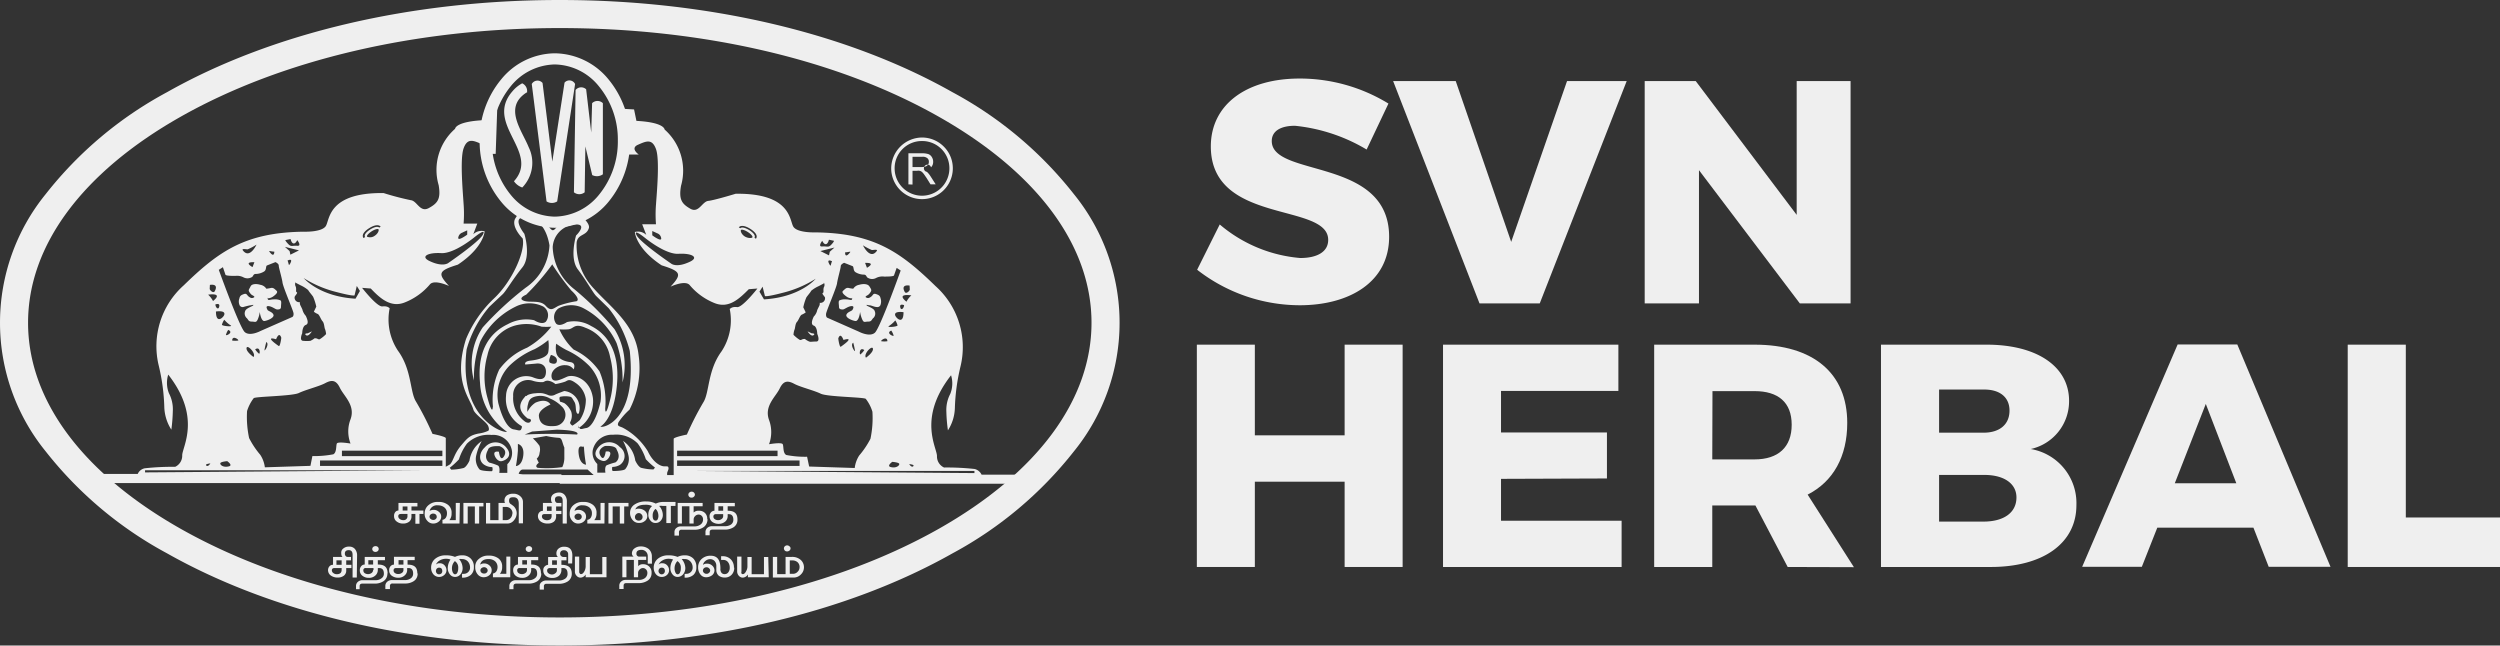 <svg xmlns="http://www.w3.org/2000/svg" id="Layer_1" data-name="Layer 1" viewBox="0 0 255.61 66"><rect x="0" y="0" width="255.61" height="66" fill="#333333" stroke="none"/><defs><style>.cls-1,.cls-2{fill:#efefef;}.cls-1{fill-rule:evenodd;}</style></defs><path class="cls-1" d="M315.9,1260h.9a1.25,1.25,0,0,0,.44-.06.54.54,0,0,0,.25-.19.49.49,0,0,0,.08-.29.44.44,0,0,0-.16-.37.72.72,0,0,0-.51-.14h-1Zm-.42,1.77v-3.18h1.4a2.1,2.1,0,0,1,.65.09.7.7,0,0,1,.35.31.85.85,0,0,1,.13.47.77.77,0,0,1-.22.57.37.37,0,1,0-.42.46,2.16,2.16,0,0,1,.35.42l.55.86h-.53l-.41-.66c-.13-.19-.23-.34-.31-.44a1,1,0,0,0-.21-.21.5.5,0,0,0-.2-.08.66.66,0,0,0-.23,0h-.48v1.41Z" transform="translate(-222.6 -1242.92)"></path><path class="cls-1" d="M316.87,1257.34h0a2.78,2.78,0,0,0-2.8,2.79h0a2.8,2.8,0,0,0,5.6,0h0a2.78,2.78,0,0,0-2.8-2.79m0-.36h0a3.15,3.15,0,0,1,2.23.93,3.12,3.12,0,0,1,.92,2.22h0a3.15,3.15,0,0,1-6.3,0h0a3.18,3.18,0,0,1,3.15-3.15" transform="translate(-222.6 -1242.92)"></path><path class="cls-1" d="M257.53,1301.16h0V1301h-.72c-.19,0-.28.08-.28.24a.34.34,0,0,0,.15.27.55.55,0,0,0,.35.12c.33,0,.5-.15.5-.44m0-.52h0v-.46H257v.46Zm1.55,1.3h-.43v-2.34c0-.3-.13-.46-.39-.46s-.4.12-.4.34a.36.36,0,0,0,.07.24.24.24,0,0,0,.2.11h.36v.35H258v.46h.53v.33H258v.25a.65.65,0,0,1-.24.53,1,1,0,0,1-.64.19,1.15,1.15,0,0,1-.67-.19.67.67,0,0,1-.31-.56.58.58,0,0,1,.14-.39.44.44,0,0,1,.37-.16v-.81h1c-.11,0-.16-.2-.16-.41a.52.52,0,0,1,.24-.47.83.83,0,0,1,.56-.17.74.74,0,0,1,.59.23,1,1,0,0,1,.23.69Z" transform="translate(-222.6 -1242.92)"></path><path class="cls-1" d="M260.79,1301.18h0V1301H260a.22.22,0,0,0-.25.25.33.33,0,0,0,.14.27.59.59,0,0,0,.33.1.6.6,0,0,0,.38-.12.4.4,0,0,0,.15-.29m0-.57h0v-.44h-.49v.44Zm1.46.91h0a.92.92,0,0,1-.41.8,1.6,1.6,0,0,1-.93.24h-1.22c-.19,0-.28.09-.28.27v.3H259v-.31a.55.55,0,0,1,.19-.44.72.72,0,0,1,.48-.17H261a.92.92,0,0,0,.6-.19.55.55,0,0,0,.25-.47c0-.39-.16-.58-.48-.58h-.14v.18a.75.75,0,0,1-.2.53.92.92,0,0,1-.72.29,1,1,0,0,1-.61-.18.68.68,0,0,1-.31-.59.61.61,0,0,1,.15-.43.46.46,0,0,1,.35-.16v-.78h2.07v.34h-.73v.44c.7,0,1,.28,1,.91m-.91-2.5a.29.29,0,0,1-.09.21.37.37,0,0,1-.25.09.32.32,0,0,1-.23-.09.29.29,0,0,1-.09-.21.3.3,0,0,1,.1-.21.38.38,0,0,1,.23-.08.36.36,0,0,1,.24.08.29.29,0,0,1,.09.21" transform="translate(-222.6 -1242.92)"></path><path class="cls-1" d="M263.85,1301.19h0V1301h-.75c-.17,0-.26.08-.26.25a.31.31,0,0,0,.14.26.55.55,0,0,0,.34.1.6.6,0,0,0,.38-.12.35.35,0,0,0,.15-.28m0-.56h0v-.46h-.5v.46Zm1.45.9a.88.88,0,0,1-.4.79,1.59,1.59,0,0,1-.92.24h-1.24a.24.24,0,0,0-.27.27v.3H262v-.31a.55.55,0,0,1,.19-.44.69.69,0,0,1,.48-.17H264a1,1,0,0,0,.6-.18.57.57,0,0,0,.24-.48c0-.38-.16-.57-.47-.57h-.14v.18a.71.71,0,0,1-.2.52.92.92,0,0,1-.72.29,1.08,1.08,0,0,1-.62-.18.66.66,0,0,1-.3-.59.6.6,0,0,1,.14-.41.46.46,0,0,1,.35-.16v-.8H265v.34h-.73v.46c.69,0,1,.27,1,.9" transform="translate(-222.6 -1242.92)"></path><path class="cls-1" d="M267.82,1301.31h0c0-.23-.11-.35-.33-.35a.33.33,0,0,0-.23.1.37.37,0,0,0-.09.25.35.35,0,0,0,.09.23.29.29,0,0,0,.23.1.36.36,0,0,0,.24-.09.34.34,0,0,0,.09-.24m1.63-.3h0a.78.78,0,0,0-.34-.72,1,1,0,0,0-.3.71,1,1,0,0,0,.1.48c.07.11.14.16.22.16a.28.28,0,0,0,.22-.15,1,1,0,0,0,.1-.48m1.6-.06a1,1,0,0,1-.31.75,1.25,1.25,0,0,1-.9.28v-.39a.51.51,0,0,0,.17,0,.63.63,0,0,0,.46-.18.62.62,0,0,0,.19-.48.92.92,0,0,0-.22-.6.81.81,0,0,0-.62-.25,1,1,0,0,0-.28,0,1.48,1.48,0,0,1,.36.89,1,1,0,0,1-.25.71.72.72,0,0,1-.54.23.66.66,0,0,1-.49-.24,1,1,0,0,1-.24-.66,1.56,1.56,0,0,1,.28-.88,1.29,1.29,0,0,0-.45-.08,1.26,1.26,0,0,0-.63.16.92.92,0,0,0-.41.44.49.49,0,0,1,.39-.14.62.62,0,0,1,.49.21.73.73,0,0,1,.2.51.63.63,0,0,1-.23.48.76.76,0,0,1-.51.2.77.77,0,0,1-.59-.26,1,1,0,0,1-.24-.67,1.15,1.15,0,0,1,.43-.94,1.65,1.65,0,0,1,1.09-.34,2.34,2.34,0,0,1,.92.16,1.56,1.56,0,0,1,.74-.16,1.17,1.17,0,0,1,.86.32,1.15,1.15,0,0,1,.33.86" transform="translate(-222.6 -1242.92)"></path><path class="cls-1" d="M272.46,1301.24h0a.3.3,0,0,0-.11-.23.39.39,0,0,0-.25-.1.45.45,0,0,0-.27.1.29.29,0,0,0-.11.24.31.31,0,0,0,.11.22.36.36,0,0,0,.26.09.32.32,0,0,0,.26-.09.28.28,0,0,0,.11-.23m2.31.7H273v-.38a.52.52,0,0,0,.34-.21.8.8,0,0,0,.13-.45.78.78,0,0,0-.28-.62,1,1,0,0,0-.64-.2c-.48,0-.77.19-.86.57a.71.71,0,0,1,.41-.12.77.77,0,0,1,.55.21.63.63,0,0,1,.22.49.63.63,0,0,1-.25.51.89.89,0,0,1-.56.2.78.78,0,0,1-.61-.28,1.11,1.11,0,0,1-.26-.76,1,1,0,0,1,.38-.84,1.4,1.4,0,0,1,1-.33,1.57,1.57,0,0,1,1,.29,1,1,0,0,1,.37.87,1,1,0,0,1-.23.7h.66v-1.76h.41Z" transform="translate(-222.6 -1242.92)"></path><path class="cls-1" d="M276.48,1301.18h0V1301h-.75a.22.22,0,0,0-.25.25.33.33,0,0,0,.14.27.61.61,0,0,0,.33.1.58.58,0,0,0,.38-.12.36.36,0,0,0,.15-.29m0-.57h0v-.44H276v.44Zm1.46.91h0a.91.91,0,0,1-.4.8,1.6,1.6,0,0,1-.93.24h-1.22c-.19,0-.29.09-.29.27v.3h-.42v-.31a.55.55,0,0,1,.19-.44.7.7,0,0,1,.48-.17h1.32a.93.93,0,0,0,.61-.19.54.54,0,0,0,.24-.47c0-.39-.15-.58-.48-.58h-.13v.18a.75.75,0,0,1-.2.53.92.92,0,0,1-.72.29,1.05,1.05,0,0,1-.62-.18.7.7,0,0,1-.3-.59.6.6,0,0,1,.14-.43.5.5,0,0,1,.35-.16v-.78h2.07v.34h-.72v.44c.7,0,1,.28,1,.91m-.9-2.5a.3.3,0,0,1-.1.21.36.36,0,0,1-.24.09.33.33,0,0,1-.23-.09.29.29,0,0,1-.09-.21.3.3,0,0,1,.1-.21.36.36,0,0,1,.23-.08.34.34,0,0,1,.23.08.26.26,0,0,1,.1.21" transform="translate(-222.6 -1242.92)"></path><path class="cls-1" d="M279.54,1301.2h0V1301h-.7q-.3,0-.3.27a.33.33,0,0,0,.16.28.54.54,0,0,0,.35.11.53.53,0,0,0,.33-.13.35.35,0,0,0,.16-.29m0-.57h0v-.46h-.49v.46Zm1.56-.14h-.41v-.94a.36.36,0,0,0-.11-.28.37.37,0,0,0-.31-.13.42.42,0,0,0-.3.09.37.37,0,0,0-.1.25.33.33,0,0,0,.1.25.36.36,0,0,0,.27.1h.28v.34H280v.46c.71,0,1.06.28,1.06.92a.9.9,0,0,1-.43.79,1.63,1.63,0,0,1-.9.23h-1.25a.24.24,0,0,0-.27.27v.32h-.43v-.38a.47.47,0,0,1,.19-.38.72.72,0,0,1,.48-.17h1.24a1.11,1.11,0,0,0,.69-.18.58.58,0,0,0,.25-.5c0-.39-.15-.59-.45-.59H280v.19a.78.78,0,0,1-.24.59,1,1,0,0,1-.68.23,1,1,0,0,1-.65-.19.69.69,0,0,1-.28-.59.49.49,0,0,1,.14-.39.56.56,0,0,1,.35-.17v-.8h1a.45.45,0,0,1-.15-.36.61.61,0,0,1,.23-.51.85.85,0,0,1,.57-.18c.55,0,.83.3.83.91Z" transform="translate(-222.6 -1242.92)"></path><path class="cls-1" d="M284.61,1301.94h-2.13v-.28a.65.65,0,0,1-.53.32.52.52,0,0,1-.38-.17.62.62,0,0,1-.19-.48v-1.5h.44v1.53a.24.24,0,0,0,.06.19.13.13,0,0,0,.12.07c.12,0,.23-.08.34-.27a1.08,1.08,0,0,0,.14-.48v-1h.43v1.76h1.27v-1.76h.43Z" transform="translate(-222.6 -1242.92)"></path><path class="cls-1" d="M289.26,1300.55h-.43v-.77a.64.64,0,0,0-.18-.45.62.62,0,0,0-.45-.19c-.35,0-.53.12-.53.37a.29.29,0,0,0,.33.32h.67v.34h-.82v.64a.59.59,0,0,1,.49-.2.85.85,0,0,1,.66.26.83.83,0,0,1,.22.61.91.91,0,0,1-.38.79,1.66,1.66,0,0,1-1,.27h-1.2c-.19,0-.28.09-.28.26v.34h-.44v-.36a.53.53,0,0,1,.19-.4.65.65,0,0,1,.46-.17h1.32a1,1,0,0,0,.63-.17.66.66,0,0,0,.27-.57.48.48,0,0,0-.13-.32.44.44,0,0,0-.32-.15.46.46,0,0,0-.34.15.47.47,0,0,0-.16.33v.46h-.43v-1.77h-.76v1.77h-.42v-2.11h1.16a.38.38,0,0,1-.18-.33.63.63,0,0,1,.28-.52,1,1,0,0,1,.62-.19,1.25,1.25,0,0,1,.81.26,1,1,0,0,1,.33.78Z" transform="translate(-222.6 -1242.92)"></path><path class="cls-1" d="M290.58,1301.31h0c0-.23-.11-.35-.33-.35a.31.31,0,0,0-.23.1.37.37,0,0,0-.09.25.32.32,0,0,0,.1.23.26.26,0,0,0,.22.1.3.3,0,0,0,.23-.09.35.35,0,0,0,.1-.24m1.63-.3h0a.77.77,0,0,0-.35-.72,1.06,1.06,0,0,0-.29.71,1,1,0,0,0,.1.48.25.25,0,0,0,.22.16.28.28,0,0,0,.22-.15,1,1,0,0,0,.1-.48m1.59-.06a1,1,0,0,1-.3.75,1.25,1.25,0,0,1-.9.28v-.39a.51.51,0,0,0,.17,0,.65.65,0,0,0,.46-.18.62.62,0,0,0,.19-.48.88.88,0,0,0-.23-.6.76.76,0,0,0-.61-.25,1,1,0,0,0-.28,0,1.5,1.5,0,0,1,.37.89,1,1,0,0,1-.26.71.74.74,0,0,1-.55.23.64.64,0,0,1-.48-.24,1,1,0,0,1-.24-.66,1.56,1.56,0,0,1,.28-.88,1.33,1.33,0,0,0-.45-.08,1.19,1.19,0,0,0-.62.16.94.94,0,0,0-.42.44.47.47,0,0,1,.39-.14.64.64,0,0,1,.49.21.73.73,0,0,1,.2.51.66.66,0,0,1-.22.48.79.79,0,0,1-.52.2.77.77,0,0,1-.59-.26,1,1,0,0,1-.24-.67,1.15,1.15,0,0,1,.43-.94,1.64,1.64,0,0,1,1.08-.34,2.39,2.39,0,0,1,.93.16,1.56,1.56,0,0,1,.74-.16,1.17,1.17,0,0,1,.86.32,1.19,1.19,0,0,1,.32.86" transform="translate(-222.6 -1242.92)"></path><path class="cls-1" d="M295.21,1301.25h0a.29.29,0,0,0-.12-.23.33.33,0,0,0-.25-.1.39.39,0,0,0-.26.09.34.34,0,0,0-.11.24.3.3,0,0,0,.11.24.35.35,0,0,0,.26.1.33.33,0,0,0,.25-.1.29.29,0,0,0,.12-.24m2.46-.3a1,1,0,0,1-.27.74.92.92,0,0,1-.69.28,1,1,0,0,1-.61-.18.74.74,0,0,1-.26-.6v-.42a.72.72,0,0,0-.17-.48.61.61,0,0,0-.46-.2.75.75,0,0,0-.47.17.73.73,0,0,0-.27.42.6.6,0,0,1,.4-.13.76.76,0,0,1,.55.2.65.65,0,0,1,.23.49.64.64,0,0,1-.26.51,1,1,0,0,1-.62.19.7.7,0,0,1-.56-.29,1.1,1.1,0,0,1-.23-.71,1.12,1.12,0,0,1,.36-.87,1.31,1.31,0,0,1,.92-.33c.69,0,1,.44,1,1.32a.59.59,0,0,0,.13.45.43.43,0,0,0,.32.11.44.44,0,0,0,.36-.19.74.74,0,0,0,.14-.48.87.87,0,0,0-.18-.56.59.59,0,0,0-.49-.22h-.21v-.38h.15a1.13,1.13,0,0,1,.84.32,1.16,1.16,0,0,1,.32.85" transform="translate(-222.6 -1242.92)"></path><path class="cls-1" d="M301.2,1301.94h-2.13v-.28a.66.66,0,0,1-.53.32.53.53,0,0,1-.38-.17.66.66,0,0,1-.19-.48v-1.5h.44v1.53a.29.29,0,0,0,0,.19.16.16,0,0,0,.13.07c.12,0,.23-.08.33-.27a1,1,0,0,0,.15-.48v-1h.43v1.76h1.26v-1.76h.44Z" transform="translate(-222.6 -1242.92)"></path><path class="cls-1" d="M304.35,1300.93h0a.65.65,0,0,0-.22-.54.81.81,0,0,0-.55-.17h-.23v1.37h.34a.63.63,0,0,0,.46-.21.62.62,0,0,0,.2-.45m.45,0h0a1,1,0,0,1-.31.72,1,1,0,0,1-.75.32h-2.12v-2.11h.44v1.76h.86v-1.76h.65a1.3,1.3,0,0,1,.89.3,1,1,0,0,1,.34.77m-1.37-1.94a.28.28,0,0,1-.11.22.38.38,0,0,1-.25.09.32.32,0,0,1-.23-.09.36.36,0,0,1-.09-.23.3.3,0,0,1,.1-.21.36.36,0,0,1,.23-.09.37.37,0,0,1,.24.1.25.25,0,0,1,.11.21" transform="translate(-222.6 -1242.92)"></path><path class="cls-1" d="M264.26,1295.67h0v-.2h-.67q-.27,0-.27.24a.33.33,0,0,0,.15.27.52.52,0,0,0,.34.12.39.39,0,0,0,.45-.43m0-.55h0v-.42h-.49v.42Zm1.63.35h-.4v1h-.42v-1h-.4v.26a.67.67,0,0,1-.22.52,1,1,0,0,1-.65.2,1,1,0,0,1-.6-.18.66.66,0,0,1-.31-.58.6.6,0,0,1,.13-.42.42.42,0,0,1,.32-.15v-.78h1.94v.36h-.61v.42h1.22Z" transform="translate(-222.6 -1242.92)"></path><path class="cls-1" d="M267.25,1295.75h0a.3.3,0,0,0-.1-.23.4.4,0,0,0-.24-.09.43.43,0,0,0-.28.09.29.29,0,0,0,0,.46.39.39,0,0,0,.27.1.33.33,0,0,0,.26-.1.3.3,0,0,0,.1-.23m2.32.7h-1.74v-.38a.49.49,0,0,0,.33-.2.78.78,0,0,0,.13-.46.75.75,0,0,0-.28-.62,1,1,0,0,0-.64-.2.77.77,0,0,0-.86.57.85.85,0,0,1,.42-.11.76.76,0,0,1,.54.21.6.6,0,0,1,.23.48.62.62,0,0,1-.25.51.87.87,0,0,1-.56.2.78.78,0,0,1-.61-.28,1,1,0,0,1-.27-.75,1.07,1.07,0,0,1,.39-.85,1.4,1.4,0,0,1,1-.33,1.51,1.51,0,0,1,1,.3,1,1,0,0,1,.36.87,1,1,0,0,1-.22.69h.65v-1.76h.42Z" transform="translate(-222.6 -1242.92)"></path><polygon class="cls-1" points="49.43 51.78 48.99 51.78 48.99 53.53 48.55 53.53 48.55 51.78 47.82 51.78 47.82 53.53 47.38 53.53 47.38 51.42 49.43 51.42 49.43 51.78"></polygon><path class="cls-1" d="M275,1295.43h0a.65.65,0,0,0-.68-.68H274v1.35h.33a.59.59,0,0,0,.46-.2.68.68,0,0,0,.19-.47m1.09,1h-.43v-2c0-.45-.18-.67-.55-.67s-.44.12-.44.37a.38.38,0,0,0,.13.3l.27.19a1,1,0,0,1,.38.78,1.1,1.1,0,0,1-.26.69.85.85,0,0,1-.69.36h-2.19v-2.11h.43v1.76h.85v-1.76h.69c-.05,0-.08-.1-.08-.23a.64.64,0,0,1,.25-.54,1.13,1.13,0,0,1,.66-.17,1,1,0,0,1,.72.27.76.76,0,0,1,.26.58Z" transform="translate(-222.6 -1242.92)"></path><path class="cls-1" d="M279,1295.68h0v-.2h-.71c-.19,0-.28.08-.28.24a.33.33,0,0,0,.15.28.61.61,0,0,0,.35.11c.33,0,.49-.14.49-.43m0-.53h0v-.45h-.48v.45Zm1.55,1.3h-.42v-2.34q0-.45-.39-.45c-.27,0-.4.11-.4.34a.4.4,0,0,0,.07.24.22.22,0,0,0,.2.1H280v.36h-.54v.45H280v.33h-.54v.25a.71.71,0,0,1-.23.53,1,1,0,0,1-.66.19,1.14,1.14,0,0,1-.66-.19.68.68,0,0,1-.31-.56.58.58,0,0,1,.14-.39.49.49,0,0,1,.37-.16v-.81h1c-.11,0-.17-.19-.17-.41a.57.57,0,0,1,.24-.48,1,1,0,0,1,.57-.17.72.72,0,0,1,.59.25,1,1,0,0,1,.22.69Z" transform="translate(-222.6 -1242.92)"></path><path class="cls-1" d="M282.08,1295.75h0a.28.28,0,0,0-.11-.23.36.36,0,0,0-.24-.09.42.42,0,0,0-.27.09.29.29,0,0,0-.12.24.31.31,0,0,0,.11.22.38.38,0,0,0,.27.1.35.35,0,0,0,.26-.1.3.3,0,0,0,.1-.23m2.32.7h-1.75v-.38a.49.49,0,0,0,.34-.2.78.78,0,0,0,.13-.46.75.75,0,0,0-.28-.62,1,1,0,0,0-.64-.2.77.77,0,0,0-.86.57.82.82,0,0,1,.42-.11.81.81,0,0,1,.55.21.61.61,0,0,1,.21.48.64.64,0,0,1-.24.51.89.89,0,0,1-.56.2.78.78,0,0,1-.61-.28,1,1,0,0,1-.26-.75,1.07,1.07,0,0,1,.38-.85,1.4,1.4,0,0,1,1-.33,1.51,1.51,0,0,1,1,.3,1,1,0,0,1,.36.87,1,1,0,0,1-.23.69H284v-1.76h.42Z" transform="translate(-222.6 -1242.92)"></path><polygon class="cls-1" points="64.26 51.78 63.82 51.78 63.82 53.53 63.37 53.53 63.37 51.78 62.64 51.78 62.64 53.53 62.21 53.53 62.21 51.42 64.26 51.42 64.26 51.78"></polygon><path class="cls-1" d="M288.3,1295.78h0a.38.38,0,0,0-.12-.28.34.34,0,0,0-.27-.12.36.36,0,0,0-.27.12.38.38,0,0,0-.12.28.35.35,0,0,0,.1.26.41.41,0,0,0,.28.11.4.4,0,0,0,.28-.1.34.34,0,0,0,.12-.27m1.62-.13h0a1.17,1.17,0,0,0-.1-.44.71.71,0,0,0-.2-.26.89.89,0,0,0-.29.7c0,.34.11.5.31.5a.22.22,0,0,0,.21-.16.74.74,0,0,0,.07-.34m1.74-1h-.47v1.75h-.46v-1.75h-.37a1.07,1.07,0,0,0-.37,0,1.25,1.25,0,0,1,.29.46,1.34,1.34,0,0,1,.09.46.85.85,0,0,1-.2.57.66.66,0,0,1-.53.25.62.62,0,0,1-.53-.24.87.87,0,0,1-.22-.62,1.14,1.14,0,0,1,.38-.87,1.47,1.47,0,0,0-.72-.13c-.54,0-.88.16-1,.49a.53.53,0,0,1,.34-.09,1,1,0,0,1,.63.21.68.68,0,0,1,.26.55.6.6,0,0,1-.25.5.88.88,0,0,1-.59.2.82.82,0,0,1-.65-.29,1.12,1.12,0,0,1-.27-.78,1,1,0,0,1,.42-.79,2,2,0,0,1,1.21-.34,2.08,2.08,0,0,1,1,.22,1.78,1.78,0,0,1,.74-.17h1.28Z" transform="translate(-222.6 -1242.92)"></path><path class="cls-1" d="M294.94,1296h0a1,1,0,0,1-.36.79,1.55,1.55,0,0,1-1,.29h-1.29a.24.24,0,0,0-.27.26v.34h-.46v-.38a.52.52,0,0,1,.2-.4.71.71,0,0,1,.48-.16h1.38a1,1,0,0,0,.62-.2.61.61,0,0,0,.24-.53.48.48,0,0,0-.13-.34.43.43,0,0,0-.32-.14.5.5,0,0,0-.36.16.49.49,0,0,0-.15.35v.41h-.43v-1.77h-.77v1.77h-.43v-2.11h2.55v.34h-.92v.64a.72.72,0,0,1,.53-.18.85.85,0,0,1,.63.23.82.82,0,0,1,.23.63m-1.26-2.5a.28.28,0,0,1-.11.21.3.3,0,0,1-.24.09.29.29,0,0,1-.23-.09.29.29,0,0,1-.09-.21.28.28,0,0,1,.1-.22.36.36,0,0,1,.23-.09.34.34,0,0,1,.24.09.3.3,0,0,1,.1.22" transform="translate(-222.6 -1242.92)"></path><path class="cls-1" d="M296.54,1295.7h0v-.21h-.75a.23.23,0,0,0-.25.25.3.3,0,0,0,.14.26.55.55,0,0,0,.34.1.57.57,0,0,0,.37-.12.35.35,0,0,0,.15-.28m0-.56h0v-.46h-.49v.46Zm1.46.9a.88.88,0,0,1-.4.79,1.65,1.65,0,0,1-.93.24h-1.23c-.19,0-.28.09-.28.27v.31h-.43v-.31a.57.57,0,0,1,.19-.45.72.72,0,0,1,.48-.17h1.33a1.07,1.07,0,0,0,.61-.17.58.58,0,0,0,.24-.49c0-.38-.16-.57-.47-.57H297v.18a.75.75,0,0,1-.2.53,1,1,0,0,1-.72.28,1.11,1.11,0,0,1-.63-.18.7.7,0,0,1-.3-.58.57.57,0,0,1,.15-.42.48.48,0,0,1,.35-.16v-.8h2.08v.34H297v.46c.69,0,1,.28,1,.9" transform="translate(-222.6 -1242.92)"></path><path class="cls-1" d="M272.89,1257.3h0a8.59,8.59,0,0,0,1.93,5.54,5.93,5.93,0,0,0,4.51,2.23h0a5.94,5.94,0,0,0,4.5-2.22,8.6,8.6,0,0,0,1.94-5.56h0a8.55,8.55,0,0,0-1.94-5.55,5.92,5.92,0,0,0-4.5-2.23h0a5.93,5.93,0,0,0-4.51,2.23,8.6,8.6,0,0,0-1.93,5.55m-1.25,0h0a9.65,9.65,0,0,1,2.2-6.25,7.16,7.16,0,0,1,5.49-2.67h0a7.2,7.2,0,0,1,5.49,2.67,9.7,9.7,0,0,1,2.2,6.25h0a9.75,9.75,0,0,1-2.2,6.26,7.22,7.22,0,0,1-5.49,2.66h0a7.19,7.19,0,0,1-5.49-2.66,9.69,9.69,0,0,1-2.2-6.25Z" transform="translate(-222.6 -1242.92)"></path><path class="cls-1" d="M276.53,1252.33l-.2.12c-2.22,1.53-.37,3.8.32,5.51a3.62,3.62,0,0,1-.65,4.13,1.67,1.67,0,0,1-.85-.64c2.72-3-3.07-5.84-.16-9.19a3.38,3.38,0,0,1,1-.82.86.86,0,0,1,.5.89" transform="translate(-222.6 -1242.92)"></path><path class="cls-1" d="M278.07,1251.38l1,8.06,1.25-8.07a.65.65,0,0,1,1.08.14l-1.83,12a1,1,0,0,1-1.09,0l-1.51-12a.67.67,0,0,1,1.1-.11" transform="translate(-222.6 -1242.92)"></path><path class="cls-1" d="M281.28,1262.61l.17-10.49a.74.74,0,0,1,1.08-.07l.52,4.42.09-3a.78.78,0,0,1,1.1,0v7.27a1.05,1.05,0,0,1-1.09.08l-.7-2.93-.07,4.69a.87.87,0,0,1-1.1,0" transform="translate(-222.6 -1242.92)"></path><path class="cls-1" d="M268.58,1290.75h0a7.67,7.67,0,0,0,.94-.86,5.55,5.55,0,0,1,.82-1.61,3.12,3.12,0,0,1,2.52-.89,1.93,1.93,0,0,1,2.08,1.61,1.58,1.58,0,0,1-.47,1.38v.89l-.82,0s.11-.63-.15-.76a5.63,5.63,0,0,0-.87-.29s-.66-.38-.13-1.31c0,0,0-.44,1.18-.37,0,0,.87.3.47,1s-.54-.43-.54-.43-.43-.1-.47.16.33.89.76.8,1.15-.53.5-1.35a1.42,1.42,0,0,0-2.22-.07c-.65.59-.66,1.47,0,1.83a1.55,1.55,0,0,0,.76.2c.08.44-.07.42-.07.42s-1.12,0-1.26-.21a1.64,1.64,0,0,1-.33-1.36,5.84,5.84,0,0,1,.57-1.51,2.92,2.92,0,0,0-1.25,2s-.28.63-.6.75a5.48,5.48,0,0,1-1.26.17Zm-1.4.14h0a3,3,0,0,0,1.44-.5c.35-.38.41-1.07,1.1-1.89s.9-1.06,1.79-1.25a3.37,3.37,0,0,0,1-.28s.18-.07,0-.5-1.37-1.18-1.51-1.67c-.34-1.19-2.12-2.89-.75-7.22a12.1,12.1,0,0,1,2.79-4.08c1.89-1.73,3.31-4.9,3-6.2,0,0-1.18-1.15-.78-2l.31-.5s.15-.58,2.6.43c0,0,2.6-.07,3.15-.14a4.07,4.07,0,0,0,1.18-.44l-.16.65s.59.57.47.94c-.26.83-1.1.57-1.25,1.44a6.41,6.41,0,0,0,1.81,4.8c1.65,1.85,4.17,3.58,4.52,6.73a9.33,9.33,0,0,1-.93,5.6,6.8,6.8,0,0,0-1.12,1.28c-.21.46.15.39.51.6a6.75,6.75,0,0,1,2.48,2.36c.54,1.15,1.29,1.55,1.69,1.55s.4,0,.43.17-.14.39-.14.55v.4H267.18ZM274,1273h0c.34-.32,1.06-1.57,2-2.73s.21-3.45.21-3.45-1.48-1.86.24-1.67,2.19,2,2.33,2.86a5.57,5.57,0,0,1-2.44,4.33,33.07,33.07,0,0,0-4.38,4.05,6.59,6.59,0,0,0-.9,5.43,10.64,10.64,0,0,1,.65-4,8,8,0,0,1,3.61-3.55,3.16,3.16,0,0,1,2.84,0,1.06,1.06,0,0,1,.25,1.54c-.42.38-1.2-.15-1.2-.15a3.92,3.92,0,0,0-2.68.4c-1.61.76-3.19,2.42-2.85,6a6.46,6.46,0,0,0,2.75,5c-.21.22-5-1.22-4.12-8.42a11.28,11.28,0,0,1,2.33-4.36Zm-1,11.49h0a7.37,7.37,0,0,1,.64-3.78,6.75,6.75,0,0,1,2.85-2.24,8.45,8.45,0,0,0,2.48-2.15,6.63,6.63,0,0,1-1,0,4.52,4.52,0,0,0-2.8-.09,4,4,0,0,0-2.73,3,8,8,0,0,0,0,4.36c.51,1.89.54,1,.54,1m2.95,1.89h0a3.18,3.18,0,0,1-1.59-3.09,2.06,2.06,0,0,1,2.7-1.91c.7.29,1.28.34,1.37-.38s-.35-1.1-1.05-1l-1.05.09s-.19-.32.54-.4,1.72-.32,1.81-.88a3.91,3.91,0,0,0,0-1.22,8.34,8.34,0,0,1-1.4.93,8.37,8.37,0,0,0-2.51,1.63,4.26,4.26,0,0,0-1.2,3.89c.51,2,1.17,2.62,1.56,2.68s.6.17.73.06a.57.57,0,0,0,.12-.35m-.41,1.78h0s.69.13.55,1.2-.75,1.06-.75,1.06a14.39,14.39,0,0,0,.2-1.57Zm3.53-18.38h0a24.16,24.16,0,0,1-2.68,3.12s-.89.36-.27.61,1.7-.11,2.26.52.79.26,1.33,0a9.48,9.48,0,0,1,1.82-.46c.34-.13-.05-.67-.53-1.1a27.32,27.32,0,0,1-1.93-2.64m4.48,3.21h0c-.32-.32-1-1.57-1.88-2.73s-.18-3.46-.18-3.46,1.34-1.3-.25-1.11a2.45,2.45,0,0,0-2.14,2.3,5.7,5.7,0,0,0,2.26,4.34,31.59,31.59,0,0,1,4.06,4.05,7.06,7.06,0,0,1,.82,5.44,11.56,11.56,0,0,0-.6-4,7.57,7.57,0,0,0-3.33-3.55,2.7,2.7,0,0,0-2.64,0,1.12,1.12,0,0,0-.22,1.54c.38.37,1.11-.16,1.11-.16a3.36,3.36,0,0,1,2.48.41c1.49.75,2.95,2.41,2.63,6s-1.69,4.27-1.69,4.27c.19.22,3.76-.53,3-7.73a11.59,11.59,0,0,0-2.16-4.37Zm.92,11.49h0a7.92,7.92,0,0,0-.58-3.78,6.63,6.63,0,0,0-2.65-2.24,6.45,6.45,0,0,1-1.46-2.07,5.33,5.33,0,0,0,.92,0c.58-.06.6-.66,1.74-.16a3.92,3.92,0,0,1,2.53,3,8.68,8.68,0,0,1,0,4.36c-.47,1.9-.5,1-.5,1m-2.73,1.9h0a3.22,3.22,0,0,0,1.47-3.09c-.3-2-2-2.45-2.65-2.16s-1.5.72-1.58,0,.79-1.24,1.43-1.18a1,1,0,0,1,.83.43s.32-.67-.36-.75-1.33-.4-1.42-1a2.24,2.24,0,0,1,0-.88,8.13,8.13,0,0,0,1.07.66,7.83,7.83,0,0,1,2.33,1.63A4.46,4.46,0,0,1,284,1284c-.47,2-1.08,2.62-1.44,2.68s-.56.17-.67.06a.57.57,0,0,1-.12-.35m-2.89-2.11h0s-1.25.5-1.18,1.19.48,1.13,1.71,1a1.15,1.15,0,0,0,.62-2,3.69,3.69,0,0,0-1.23-.82,1.88,1.88,0,0,0-1.1-.25c-.62.07-1,.25-1.1.81a1.82,1.82,0,0,0-.07.82,2.34,2.34,0,0,1,.82-.94c1.21-.52,1.53.19,1.53.19m-2.55-.88h0c0,.13-1.35,1.08.24,2.32,0,0,.4,0,.3.25s-.44.2-.66,0a2.94,2.94,0,0,1-1.14-2.54,1.53,1.53,0,0,1,2-1.58,2.83,2.83,0,0,0,1,.14c.2,0,.24-.18.61-.14a1.57,1.57,0,0,1,.71.34,6.16,6.16,0,0,0,1-.25c.29-.14.42-.32,1.06.13a2.4,2.4,0,0,1,1.05,1.69,3.88,3.88,0,0,1-.61,2.1,5.1,5.1,0,0,1-.76.58s-.32-.18-.22-.38a1.38,1.38,0,0,0,.09-1.06,2.15,2.15,0,0,0-.68-.85,2.8,2.8,0,0,0-.45-.16s-.15-.41,0-.5a2.49,2.49,0,0,1,1.06,0c.17.07.2.2.39.5s.12.69.2,1,.24.27.27.16a1.75,1.75,0,0,0-1.5-2.25s-.74.27-.91.36a.84.84,0,0,1-.67.08,3.08,3.08,0,0,0-.63-.21,2.64,2.64,0,0,0-.71,0c-.29,0-.89.14-.91.27m-.21,3.95h0a51.28,51.28,0,0,1,5.35,0s.55-.43-2.06-.5l-2.53.19Zm13.32,3.38h0a7.67,7.67,0,0,1-.94-.86,5.62,5.62,0,0,0-.83-1.61,3.08,3.08,0,0,0-2.51-.89,2,2,0,0,0-2.09,1.61,1.61,1.61,0,0,0,.47,1.38v.89l.83,0s-.11-.63.14-.76a6,6,0,0,1,.88-.29s.66-.38.13-1.31c0,0,0-.44-1.19-.37,0,0-.86.3-.47,1s.54-.43.54-.43.43-.1.47.16-.32.89-.75.8-1.16-.53-.51-1.35a1.44,1.44,0,0,1,2.23-.07,1.1,1.1,0,0,1,0,1.83,1.58,1.58,0,0,1-.77.2c-.07.44.08.42.08.42s1.11,0,1.26-.21a1.61,1.61,0,0,0,.32-1.36,6,6,0,0,0-.56-1.51,2.92,2.92,0,0,1,1.25,2s.28.63.6.75a5.48,5.48,0,0,0,1.26.17Zm-7.42-2.12h0s-.52-.31-.38.76.75,1.06.75,1.06a14.39,14.39,0,0,1-.2-1.57c0-.44-.17-.25-.17-.25m-4.39.69h0a.85.85,0,0,1-.28.51l.21.43s-.48.32-.13.51a11.2,11.2,0,0,0,2.53-.07,2.25,2.25,0,0,0,.21-.87v-1.13c-.27-.63-.21-1-.62-1a8.17,8.17,0,0,1-1.23-.18l-1.37.24a4.78,4.78,0,0,1,.68.76,1.29,1.29,0,0,1,0,.75m-2.13,2.1h0s.14-.42.41-.42h6.64l.65.59-6.83.12Zm3.3-12.14h0s-.34.69-.07.81.68.19.68-.25-.61-.56-.61-.56m-.62-13.77s.46.87.74,1,.55-.51.86-.85-1.6-.14-1.6-.14" transform="translate(-222.6 -1242.92)"></path><path class="cls-1" d="M309.73,1273.42a.91.91,0,0,1-.58-.18c-.29-.21-.53-.44-.35-.59s.31-.34.56-.29a3.69,3.69,0,0,0,.48.08.88.88,0,0,1,.6-.4c.48-.14.9-.08,1.05.16s.23.34.17.49a1.1,1.1,0,0,1-.3.38c-.08.06-.37.17-.21.26s.28.1.51-.07.2-.38.52-.27.4.19.46.46a1,1,0,0,1,0,.6.34.34,0,0,1-.41.26c-.22,0-.55-.17-.7-.17s-.4-.11-.32,0,.74.29.82.58a.62.62,0,0,1-.12.7c-.19.15-.17.38-.53.38s-.44.14-.6-.17a2.92,2.92,0,0,1-.24-.82s-.11,1-.5.93-1-.35-.9-.64.55-.37.62-.5.23-.42-.13-.38-.69.34-.85.34-.4,0-.4-.27-.1-.61.08-.67a1.43,1.43,0,0,1,.67-.09c.29,0,.54.13.58,0a.21.21,0,0,0,0-.19" transform="translate(-222.6 -1242.92)"></path><path class="cls-1" d="M305.59,1277h0s.44,0,.19.19-.61-.39-.61-.39Zm-1.24,13H291.83v.56h12.52Zm-2.25-1H291.83v.56H302.1Zm20.13,2.07H293.46l28.77.22Zm-14.88-23.64h0s-.08.41-.3.45-.38-.34-.38-.34-.49.62,0,.58.61.14.91-.17.29-.41.29-.41Zm-10.12,7.08h0s.19-.26.73-.19,2.08-1.9,2.08-1.9l-.88.07c-1,1-2.05,2-3.5,1.42a6.43,6.43,0,0,1-2.56-1.86c-.49-.51-1.94.18-1.94.18,1.16-1.27,1.12-1.55-.91-2.18-2.67-1.77-2.74-3.41-2.74-3.41a1.23,1.23,0,0,1,1.17.3l-.42-1.09h1.41a13,13,0,0,1,0-2c.08-1.17.4-4.6,0-5.69s-1-.81-1.84-.44.08,1,.08,1h-1.52l-.16-4.68,1.2.07.24,1.17c2.88.15,2.88.88,2.88.88a5.62,5.62,0,0,1,1.68,5.76c-.24,1.4.08,1.84.95,2.34s1.2-.73,1.84-.8,2.8-.73,2.8-.73c5.66-.07,5.49,2.7,5.89,3.36s2.24.59,2.24.59c6,.07,8.71,2,12.29,5.48a8.38,8.38,0,0,1,2.56,8.25,20.62,20.62,0,0,0-.57,4.24,4.45,4.45,0,0,1-.71,2.27,16.29,16.29,0,0,1-.16-1.9,3.54,3.54,0,0,1,.4-1.83,2.85,2.85,0,0,0,.08-1.9c-3.44,4.39-1.44,7.38-1.44,8.26a1.25,1.25,0,0,0,.72,1.17,26.07,26.07,0,0,1,3.12.15,1.06,1.06,0,0,1,.72.58h5.47l-1,.93H279.83v-.89h11.65c0-1.28,0-3.53,0-3.7s1.35-.44,1.35-.44a31.25,31.25,0,0,1,1.68-3.29c.64-1,.42-3.25,1.86-5.21a5.78,5.78,0,0,0,.83-4.39m3.37-2.23h0l-.32.51.46.79c3.74-.22,5.29-2.11,5.29-2.11a11.32,11.32,0,0,1-3.19,1.39c-1.92.51-2,.38-2,.38Zm7.35-4h0l-1.44.36.88.44.08-.37Zm-18.17-1.48h0l-.46-.21,0,.44s1.06.8.9.23a.61.61,0,0,0-.47-.46m-1.2.47h0s-1.23-1-.83-.24,3.56,2.91,3.56,2.91.54.43,1.87-.2c1-.46.21-.9-1.15-.82s-3.45-1.65-3.45-1.65m21.47,23.55h0a3,3,0,0,1,.46-1.28,8.82,8.82,0,0,0,1.15-1.71,10.3,10.3,0,0,0,.2-2.76,4,4,0,0,0-.68-1.32c-.21-.18-3.94-.2-4.61-.53s-2.07-.67-2.69-1-1.09-.39-1.5.47-1.61,1.79-1.09,3.22a3.56,3.56,0,0,1,0,2.48s1.29-.23,1.4,0,0,.9.36,1.1a10.07,10.07,0,0,0,2.13.18l.21,1Zm5.57-.4h0c.27.43.48.22.44.13s-.44-.13-.44-.13m-1.73-.23h0s-.6.42-.17.53c.59.16.94-.18.88-.33s-.71-.2-.71-.2m-7-18.24h0l-.49.26a3.46,3.46,0,0,0-.8.49c-.1.2-.35.46-.5.69a5.61,5.61,0,0,0-.31,1l.25.52a1.72,1.72,0,0,1-.4.23c-.18.07-.32.56-.5.75s-.18.69-.25.79a1.84,1.84,0,0,0-.1.52,3.31,3.31,0,0,0,.64.52c.18.07.21-.12.53-.09a1.79,1.79,0,0,0,.44.26c.17.06.25,0,.71,0s.11-.78.11-.78,0-.72-.36-.85-.11-.69,0-.92a1.33,1.33,0,0,0,.36-.68l.18-.37a.53.53,0,0,0,.07-.36.47.47,0,0,0,.54-.55c-.07-.14-.36-.4-.22-.46s0-.3.11-.59a.46.46,0,0,0,0-.46m2,5.86h0s-.29-.85-.53-.16c0,.1.13.94.26.85,1.61-1.13.27-.69.27-.69m1,.28h0c-.36.2.18,1,.18.83a7.44,7.44,0,0,0-.18-.83m1.13.75h0c-.52-.36-.52.51-.39.44a1.92,1.92,0,0,0,.39-.44m.17.78h0s.79-.55.71-.93-1,.57-.71.93m2.19-1.68h0c0-.6-.75-.06-.62,0a2.17,2.17,0,0,0,.62,0m.4-1.09h0c-.61.25.24.65.24.51a1.88,1.88,0,0,0-.24-.51m-6.06-7.09h0s-.64-.32-.25.34c.15.26.1,0,.25-.34m1.34-.91h0s-.05.66.45.07c.2-.24,0-.09-.45-.07m1.82-.72h0s.71,1.51,1.4.6c.18-.24-.35-.1-.5-.12a6.49,6.49,0,0,1-.9-.48m.41,2.3h0s1-.54-.19-.5Zm2.9,5.38h0a3.1,3.1,0,0,1-.66.58c-.27.17.89.07.89-.07a1.77,1.77,0,0,0-.23-.51m.84-.84h0s-1-.16-.85.33c.09.28.85,1,.85-.33m.06-.72h0s-.53-.22-.38.27c.08.28.35.08.38-.27m.74-1h0s-1.62-.26-.5.65a2.29,2.29,0,0,1,.5-.65m-.18-1h0s-.94-.19-.5.64c.14.27.52-.1.52-.24Zm-6.69-2.33h0s-.35.14-.35.35-.27,1.11-.37,1.69c0,.38-1.1,2.87-1.13,3.18s.11.39.11.39l3.24,1.43s1.1.59,1.64.11,2.64-6.36,2.64-6.36l-.41-.27-.27.76c0,.13-.75.13-1,.13a1.41,1.41,0,0,0-.83.14.85.85,0,0,1-.82,0c-.19-.07-.16-.34-.42-.34a1.7,1.7,0,0,1-.87-.25c-.26-.17-.15-.55-.3-.62Zm-9.58-3.46c-.29-.19-.89-.49-1.19-.17l.15.1c.22-.21.74.08.94.2s.69.5.51.77l.15.1c.28-.38-.26-.81-.56-1m-.26.32c-.32-.21-.64-.3-.71-.21s.05.44.38.65.73.19.79.1-.13-.33-.46-.54" transform="translate(-222.6 -1242.92)"></path><path class="cls-1" d="M254.06,1277h0s-.42,0-.17.19.6-.39.6-.39Zm1.26,13h12.51v.56H255.32Zm2.24-1h10.27v.56H257.56ZM237.43,1291H266.2l-28.77.22Zm14.88-23.64h0s.08.41.3.45.38-.34.38-.34.5.62,0,.58-.61.14-.91-.17-.31-.41-.31-.41Zm10.12,7.08h0s-.18-.26-.73-.19-2.08-1.9-2.08-1.9l.89.07c.95,1,2.05,2,3.48,1.42a6.46,6.46,0,0,0,2.58-1.86c.48-.51,1.94.18,1.94.18-1.17-1.27-1.13-1.55.9-2.18,2.67-1.77,2.74-3.41,2.74-3.41a1.21,1.21,0,0,0-1.16.3l.41-1.09H270a13,13,0,0,0,0-2c-.07-1.17-.39-4.6,0-5.69s1-.81,1.84-.44-.08,1-.08,1h1.52l.16-4.68-1.2.07-.24,1.17c-2.87.15-2.87.88-2.87.88a5.58,5.58,0,0,0-1.68,5.76c.24,1.4-.09,1.84-1,2.34s-1.2-.73-1.84-.8a28.62,28.62,0,0,1-2.79-.73c-5.67-.07-5.5,2.7-5.9,3.36s-2.24.59-2.24.59c-6,.07-8.71,2-12.29,5.48a8.34,8.34,0,0,0-2.55,8.25,20.59,20.59,0,0,1,.56,4.24,4.52,4.52,0,0,0,.72,2.27,17.35,17.35,0,0,0,.15-1.9,3.54,3.54,0,0,0-.4-1.83,2.88,2.88,0,0,1-.07-1.9c3.43,4.39,1.43,7.38,1.43,8.26a1.25,1.25,0,0,1-.72,1.17,25.84,25.84,0,0,0-3.11.15,1,1,0,0,0-.72.58h-5.48l1,.93H280v-.89H268.18c0-1.28,0-3.53,0-3.7s-1.36-.44-1.36-.44a31.25,31.25,0,0,0-1.68-3.29c-.64-1-.42-3.25-1.85-5.21a5.76,5.76,0,0,1-.84-4.39m-3.37-2.23h0l.32.51-.45.79c-3.74-.22-5.3-2.11-5.3-2.11a11.3,11.3,0,0,0,3.2,1.39c1.92.51,2,.38,2,.38Zm-7.35-4h0l1.44.36-.88.44-.08-.37Zm18.18-1.48h0l.46-.21,0,.44s-1.07.8-.9.23a.63.63,0,0,1,.48-.46m1.19.47h0s1.23-1,.83-.24-3.55,2.91-3.55,2.91-.55.43-1.88-.2c-1-.46-.2-.9,1.16-.82s3.44-1.65,3.44-1.65m-21.46,23.55h0a3,3,0,0,0-.47-1.28,8.72,8.72,0,0,1-1.14-1.71,10.33,10.33,0,0,1-.21-2.76,4.19,4.19,0,0,1,.68-1.32c.21-.18,3.94-.2,4.62-.53s2.06-.67,2.68-1,1.1-.39,1.51.47,1.61,1.79,1.09,3.22a3.43,3.43,0,0,0,0,2.48s-1.3-.23-1.4,0,0,.9-.36,1.1a10.21,10.21,0,0,1-2.14.18l-.2,1Zm-5.57-.4h0c-.27.43-.48.22-.44.13s.44-.13.44-.13m1.72-.23h0s.61.42.18.53c-.61.16-.95-.18-.88-.33s.7-.2.7-.2m7-18.24h0l.5.26a3.32,3.32,0,0,1,.78.49c.11.2.36.46.51.69a5.83,5.83,0,0,1,.32,1l-.25.52a1.57,1.57,0,0,0,.39.23c.18.07.32.56.5.75s.18.69.25.79a1.93,1.93,0,0,1,.11.52,3.31,3.31,0,0,1-.64.52c-.19.07-.22-.12-.54-.09a1.87,1.87,0,0,1-.43.26,3.69,3.69,0,0,1-.71,0c-.47,0-.12-.78-.12-.78s0-.72.37-.85.1-.69,0-.92a1.5,1.5,0,0,1-.36-.68l-.18-.37a.61.61,0,0,1-.07-.36.46.46,0,0,1-.53-.55c.06-.14.35-.4.21-.46s0-.3-.11-.59a.49.49,0,0,1,0-.46m-2,5.86h0s.3-.85.53-.16c0,.1-.13.94-.26.85-1.61-1.13-.27-.69-.27-.69m-1,.28h0c.35.2-.19,1-.19.83a7.11,7.11,0,0,1,.19-.83m-1.14.75h0c.53-.36.52.51.39.44a1.92,1.92,0,0,1-.39-.44m-.17.78h0s-.79-.55-.71-.93,1,.57.71.93m-2.18-1.68h0c0-.6.75-.06.61,0a2.1,2.1,0,0,1-.61,0m-.41-1.09h0c.61.25-.23.65-.23.51a1.91,1.91,0,0,1,.23-.51m6.07-7.09h0s.63-.32.25.34c-.16.26-.1,0-.25-.34m-1.35-.91h0s0,.66-.45.07c-.19-.24,0-.09.45-.07m-1.82-.72h0s-.7,1.51-1.39.6c-.19-.24.35-.1.49-.12a6,6,0,0,0,.9-.48m-.41,2.3h0s-1-.54.19-.5Zm-2.89,5.38h0a2.84,2.84,0,0,0,.66.58c.27.17-.9.07-.9-.07a1.74,1.74,0,0,1,.24-.51m-.85-.84h0s1-.16.85.33c-.08.28-.85,1-.85-.33m-.06-.72h0s.53-.22.38.27c-.08.28-.35.08-.38-.27m-.74-1h0s1.62-.26.5.65a2.29,2.29,0,0,0-.5-.65m.18-1h0s.94-.19.5.64c-.14.27-.52-.1-.52-.24Zm6.7-2.33h0s.34.14.34.35.28,1.11.38,1.69c0,.38,1.09,2.87,1.13,3.18s-.12.39-.12.39l-3.25,1.43s-1.09.59-1.62.11-2.65-6.36-2.65-6.36l.42-.27.26.76c0,.13.76.13,1,.13a1.4,1.4,0,0,1,.83.14.88.88,0,0,0,.84,0c.19-.07.15-.34.42-.34a1.67,1.67,0,0,0,.86-.25c.27-.17.15-.55.3-.62Zm9.57-3.46c.29-.19.89-.49,1.19-.17l-.14.1c-.24-.21-.75.08-.94.2s-.7.5-.51.77l-.16.1c-.28-.38.26-.81.56-1m.26.32c.32-.21.64-.3.71-.21s-.05.44-.38.65a.79.79,0,0,1-.79.1c-.07-.09.14-.33.46-.54" transform="translate(-222.6 -1242.92)"></path><path class="cls-1" d="M249.93,1273.42a1,1,0,0,0,.59-.18c.29-.21.53-.44.36-.59s-.32-.34-.57-.29a3.69,3.69,0,0,1-.48.08.89.89,0,0,0-.61-.4c-.47-.14-.89-.08-1,.16s-.23.34-.17.49a1.08,1.08,0,0,0,.29.38c.09.06.38.17.22.26s-.28.1-.51-.07-.21-.38-.52-.27-.4.19-.46.46a.89.89,0,0,0,0,.6.34.34,0,0,0,.41.26,6.84,6.84,0,0,1,.69-.17c.15,0,.41-.11.32,0s-.73.29-.82.58a.64.64,0,0,0,.13.7c.19.15.17.38.52.38s.44.14.61-.17a2.76,2.76,0,0,0,.23-.82s.12,1,.5.93,1-.35.9-.64-.55-.37-.61-.5-.23-.42.13-.38.69.34.86.34.39,0,.39-.27.09-.61-.08-.67a1.45,1.45,0,0,0-.67-.09c-.3,0-.54.13-.59,0a.25.25,0,0,1,0-.19" transform="translate(-222.6 -1242.92)"></path><path class="cls-2" d="M279.83,1308.92c-15.15,0-29.41-3.35-40.16-9.43a39.66,39.66,0,0,1-12.4-10.42,20.85,20.85,0,0,1,0-26.3,39.52,39.52,0,0,1,12.4-10.42c10.75-6.08,25-9.43,40.16-9.43s29.41,3.35,40.16,9.43a39.57,39.57,0,0,1,12.41,10.42,20.85,20.85,0,0,1,0,26.3A39.7,39.7,0,0,1,320,1299.49C309.24,1305.57,295,1308.92,279.83,1308.92Zm0-63.13c-14.66,0-28.42,3.22-38.75,9.06-10.07,5.7-15.61,13.18-15.61,21.07s5.54,15.37,15.61,21.07c10.33,5.84,24.09,9.06,38.75,9.06s28.42-3.22,38.75-9.06c10.07-5.7,15.62-13.18,15.62-21.07s-5.55-15.37-15.62-21.07C308.25,1249,294.49,1245.79,279.83,1245.79Z" transform="translate(-222.6 -1242.92)"></path><path class="cls-2" d="M355,1255.78c-1.43,0-2.37.52-2.37,1.56,0,3.76,12,1.62,12,9.79,0,4.64-4.08,7-9.14,7A17.11,17.11,0,0,1,345,1270.5l2.31-4.63a14.56,14.56,0,0,0,8.23,3.43c1.76,0,2.86-.65,2.86-1.85,0-3.86-12-1.52-12-9.56,0-4.25,3.6-6.94,9.08-6.94a17.36,17.36,0,0,1,9.08,2.56l-2.23,4.7a17.71,17.71,0,0,0-7.33-2.43" transform="translate(-222.6 -1242.92)"></path><polygon class="cls-2" points="148.84 8.29 154.51 24.73 160.22 8.29 166.32 8.29 157.43 31.02 151.27 31.02 142.44 8.29 148.84 8.29"></polygon><polygon class="cls-2" points="173.38 8.29 183.7 21.97 183.7 8.29 189.21 8.29 189.21 31.02 184.02 31.02 173.71 17.4 173.71 31.02 168.16 31.02 168.16 8.29 173.38 8.29"></polygon><polygon class="cls-2" points="128.3 35.24 128.3 44.51 137.48 44.51 137.48 35.24 143.41 35.24 143.41 57.97 137.48 57.97 137.48 49.25 128.3 49.25 128.3 57.97 122.37 57.97 122.37 35.24 128.3 35.24"></polygon><polygon class="cls-2" points="165.47 35.24 165.47 39.97 153.47 39.97 153.47 44.22 164.3 44.22 164.3 48.92 153.47 48.96 153.47 53.24 165.8 53.24 165.8 57.97 147.54 57.97 147.54 35.24 165.47 35.24"></polygon><path class="cls-2" d="M405.38,1300.89l-3.3-6.29h-4.41v6.29h-5.94v-22.73H402c6,0,9.47,2.92,9.47,8,0,3.43-1.43,6-4.05,7.33l4.73,7.42Zm-7.71-11H402c2.4,0,3.79-1.24,3.79-3.54s-1.39-3.44-3.79-3.44h-4.31Z" transform="translate(-222.6 -1242.92)"></path><path class="cls-2" d="M434.15,1283.9a5,5,0,0,1-3.92,4.93,5.61,5.61,0,0,1,4.67,5.74c0,3.89-3.4,6.32-8.76,6.32H414.92v-22.73h10.8c5.16,0,8.43,2.24,8.43,5.74m-6.09,1c0-1.37-1-2.18-2.66-2.15h-4.54v4.41h4.54c1.65,0,2.66-.84,2.66-2.26m.71,8.88c0-1.43-1.3-2.33-3.37-2.3h-4.54v4.77h4.54c2.07,0,3.37-.91,3.37-2.47" transform="translate(-222.6 -1242.92)"></path><path class="cls-2" d="M453,1296.87h-9.83l-1.58,4h-6.1l9.76-22.73h6.1l9.53,22.73h-6.32Zm-1.75-4.54-3.12-8.11-3.17,8.11Z" transform="translate(-222.6 -1242.92)"></path><polygon class="cls-2" points="245.98 35.24 245.98 52.91 255.61 52.91 255.61 57.97 240.04 57.97 240.04 35.24 245.98 35.24"></polygon></svg>
